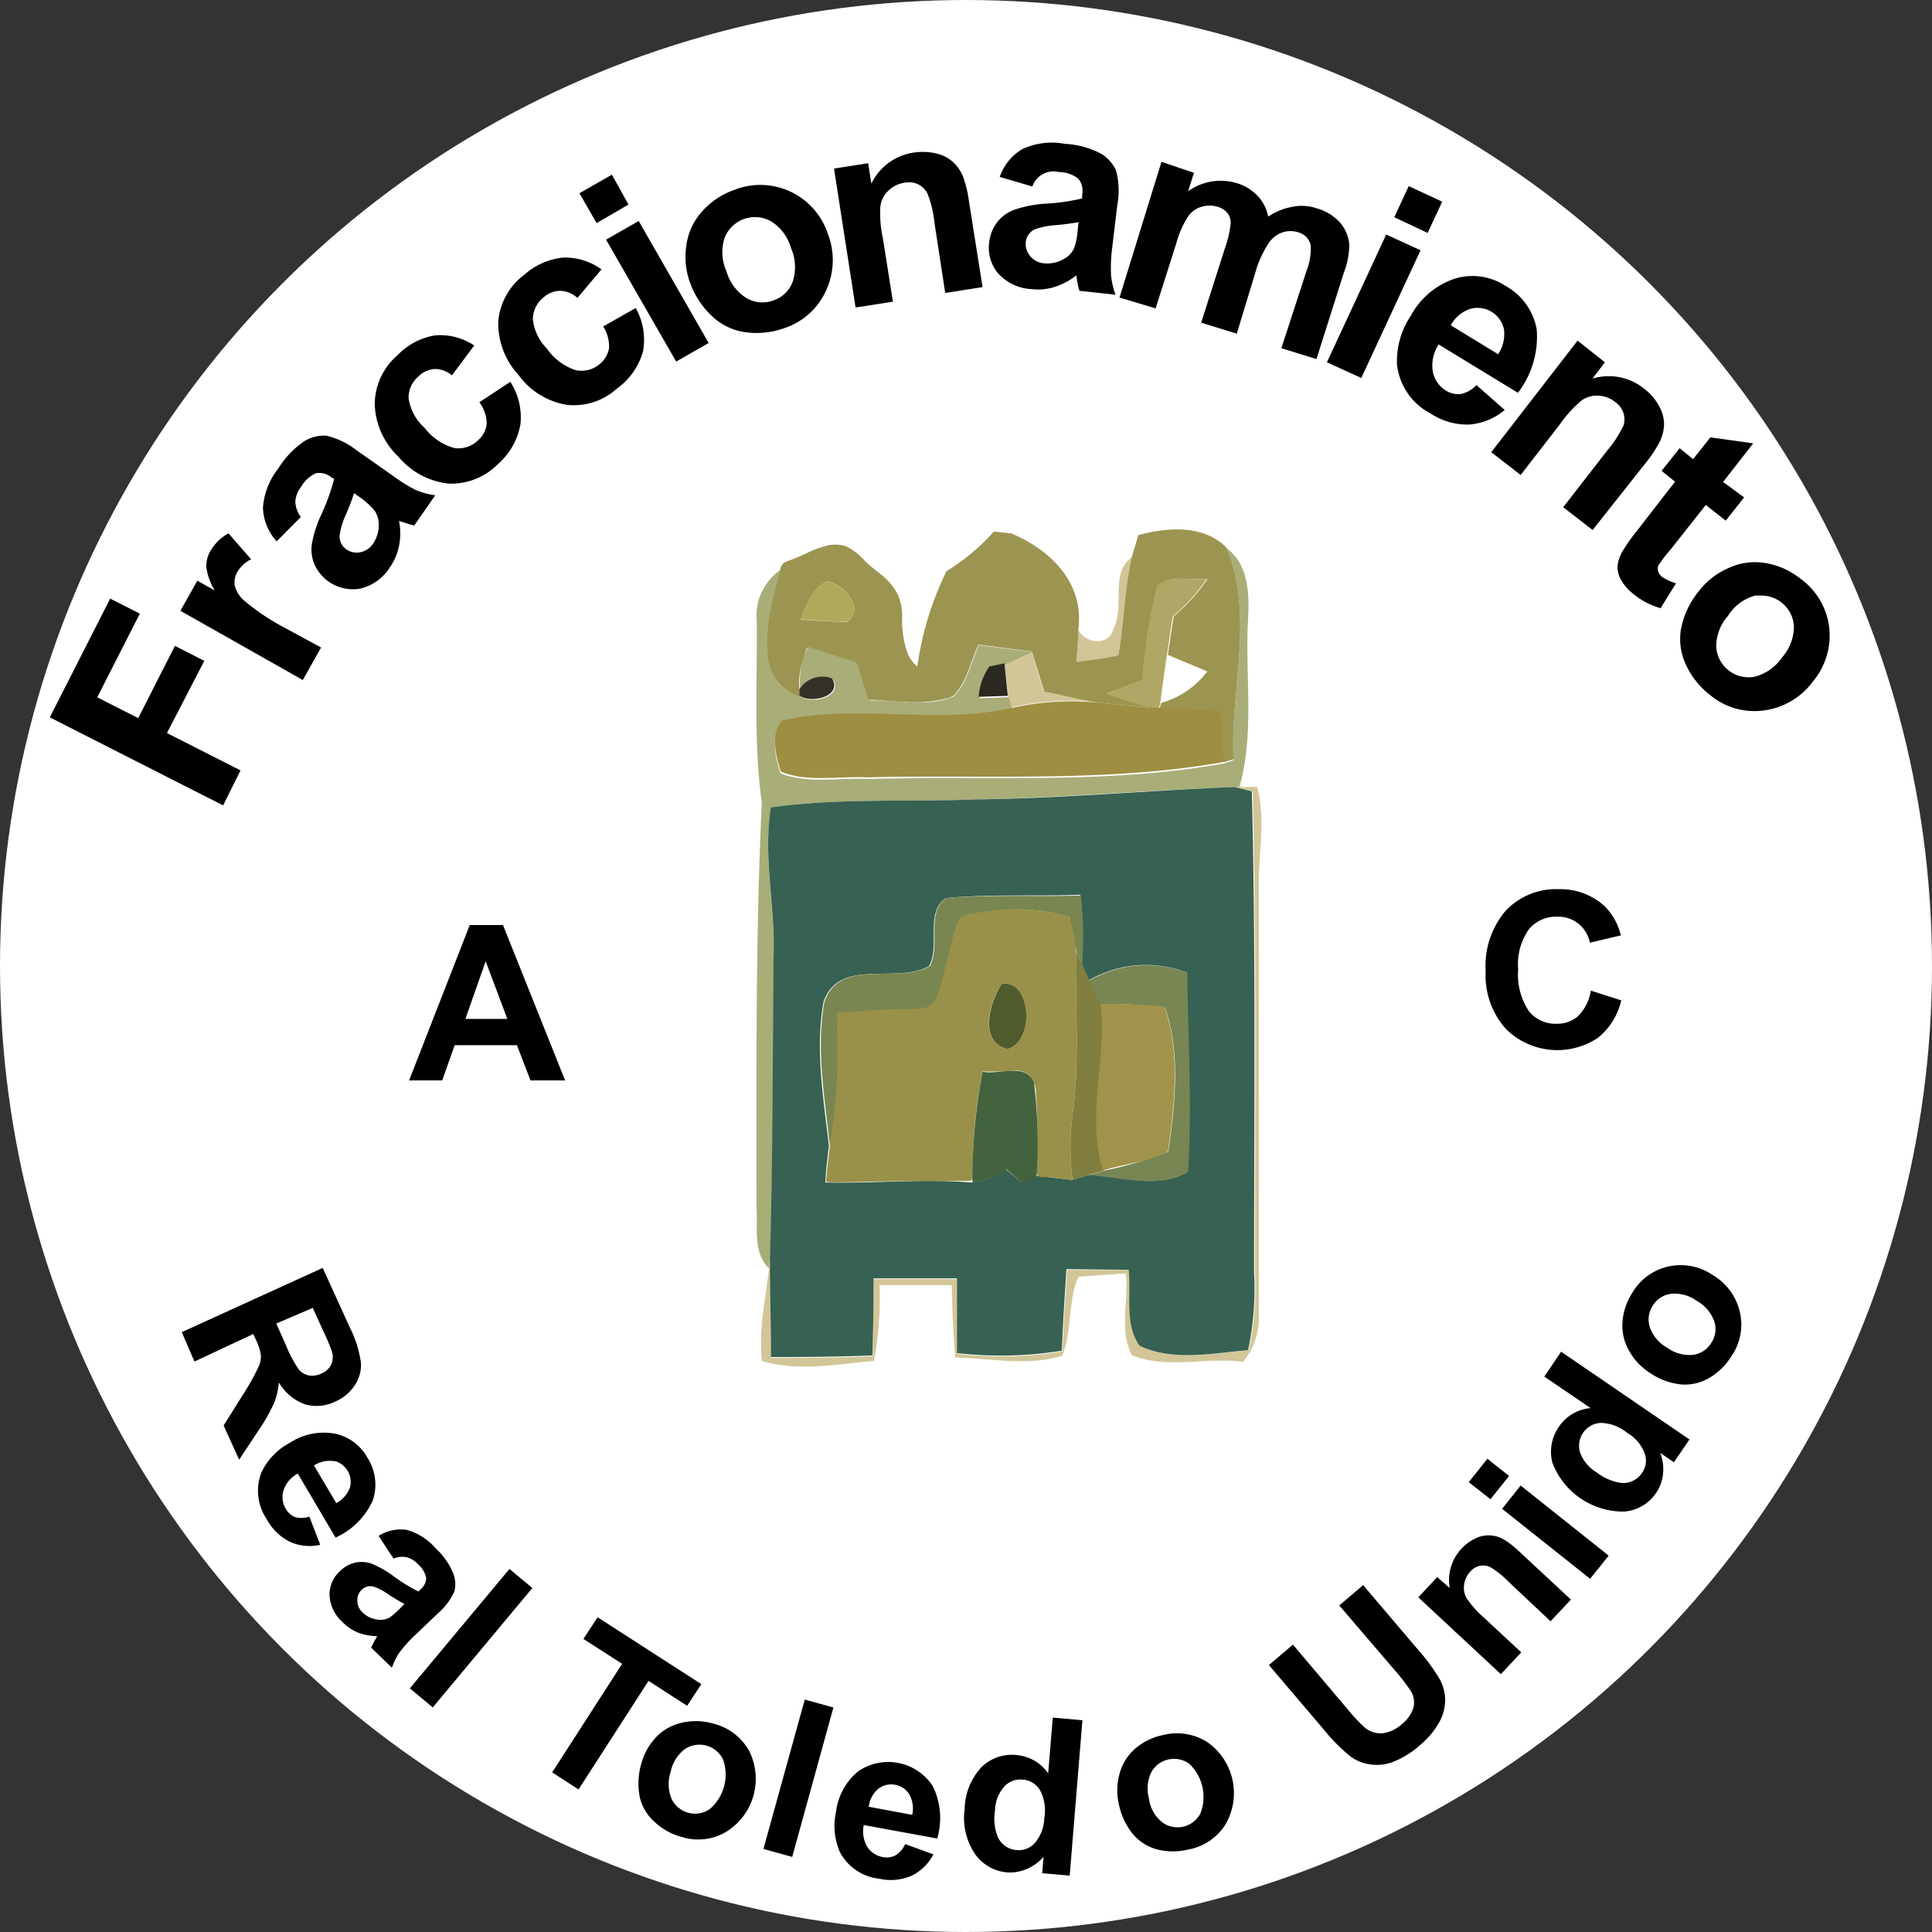 <svg xmlns="http://www.w3.org/2000/svg" viewBox="0 0 155.18 155.18"><rect x="0" y="0" width="155.18" height="155.18" fill="#333333" stroke="none"/><defs><style>.cls-1{fill:#fff;stroke:#fff;stroke-miterlimit:10;}.cls-2{fill:#d2c698;}.cls-3{fill:#788654;}.cls-4{fill:#a9ad78;}.cls-5{fill:#9c9551;}.cls-6{fill:#b0a95a;}.cls-7{fill:#afa765;}.cls-8{fill:#2c2922;}.cls-9{fill:#343129;}.cls-10{fill:#9e8e41;}.cls-11{fill:#376152;}.cls-12{fill:#798651;}.cls-13{fill:#999149;}.cls-14{fill:#807f3f;}.cls-15{fill:#4f5b2a;}.cls-16{fill:#a19349;}.cls-17{fill:#43633e;}</style></defs><g id="Capa_2" data-name="Capa 2"><circle class="cls-1" cx="77.59" cy="77.59" r="77.09"/></g><g id="Capa_1" data-name="Capa 1"><g id="Capa_3" data-name="Capa 3"><path d="M22,68.33,8.08,61.26l4.85-9.54,2.38,1.21-3.42,6.72,3.29,1.67,2.95-5.8,2.36,1.2-3,5.8,5.91,3Z" transform="translate(-4.08 -3.64)"/><path d="M29.87,55.65,28.4,58.26,18.57,52.7l1.36-2.42,1.4.79a5,5,0,0,1-.68-1.86,2.48,2.48,0,0,1,.32-1.3,3.78,3.78,0,0,1,1.46-1.43l1.82,2.08a2.74,2.74,0,0,0-1.1,1,1.76,1.76,0,0,0-.22,1.1,2.4,2.4,0,0,0,.75,1.21A17.92,17.92,0,0,0,26.83,54Z" transform="translate(-4.08 -3.64)"/><path d="M28.24,45.17,26.3,47.12a4.23,4.23,0,0,1-1.1-2.68,5.71,5.71,0,0,1,1.24-3.18,7.21,7.21,0,0,1,2.08-2.18,3.06,3.06,0,0,1,1.75-.45,6.3,6.3,0,0,1,2.47,1.19l2.85,2A12.93,12.93,0,0,0,37.48,43a6,6,0,0,0,1.56.42l-1.69,2.43c-.29-.07-.58-.16-.87-.26l-.35-.11a5.07,5.07,0,0,1,0,2,4.54,4.54,0,0,1-.75,1.75A3.85,3.85,0,0,1,33,50.92,3.38,3.38,0,0,1,29.35,49a3.07,3.07,0,0,1-.21-1.74,9.76,9.76,0,0,1,.78-2.36,16.32,16.32,0,0,0,1-2.81L30.72,42a1.52,1.52,0,0,0-1.26-.35,2.58,2.58,0,0,0-1.21,1.12,2.08,2.08,0,0,0-.45,1.19A2.3,2.3,0,0,0,28.24,45.17Zm4.28-1.92A18.35,18.35,0,0,1,31.85,45a5.86,5.86,0,0,0-.49,1.64,1.24,1.24,0,0,0,.51,1.1A1.42,1.42,0,0,0,33,48a1.59,1.59,0,0,0,1.06-.72,2.58,2.58,0,0,0,.44-1.58,1.85,1.85,0,0,0-.41-1.14A6.29,6.29,0,0,0,33,43.59Z" transform="translate(-4.08 -3.64)"/><path d="M42.17,31.39l-1.79,2.4a2.12,2.12,0,0,0-1.4-.51,2,2,0,0,0-1.3.61,2.19,2.19,0,0,0-.78,1.74A3.93,3.93,0,0,0,38.18,38a4.52,4.52,0,0,0,2.41,1.63A2.24,2.24,0,0,0,42.48,39a2,2,0,0,0,.69-1.31,2.88,2.88,0,0,0-.59-1.74l2.49-1.64a5.22,5.22,0,0,1,.81,3.42,5.5,5.5,0,0,1-1.8,3.18,5.25,5.25,0,0,1-4,1.57,6.1,6.1,0,0,1-4-2.16,6.07,6.07,0,0,1-1.9-4.19A5.22,5.22,0,0,1,36,32.18a5.42,5.42,0,0,1,3-1.6A4.91,4.91,0,0,1,42.17,31.39Z" transform="translate(-4.08 -3.64)"/><path d="M52.39,25.28l-1.93,2.29A2.12,2.12,0,0,0,49.09,27a2,2,0,0,0-1.34.52,2.25,2.25,0,0,0-.87,1.74A3.89,3.89,0,0,0,48,31.63a4.53,4.53,0,0,0,2.32,1.74,2.24,2.24,0,0,0,1.94-.5A2.09,2.09,0,0,0,53,31.6a3,3,0,0,0-.47-1.74l2.61-1.48a5.22,5.22,0,0,1,.59,3.48,5.49,5.49,0,0,1-2.11,3,5.15,5.15,0,0,1-4,1.3,6,6,0,0,1-3.89-2.4,6.12,6.12,0,0,1-1.63-4.3,5.24,5.24,0,0,1,2.09-3.75,5.52,5.52,0,0,1,3.12-1.38A4.94,4.94,0,0,1,52.39,25.28Z" transform="translate(-4.08 -3.64)"/><path d="M52,21.56l-1.38-2.4,2.61-1.49,1.33,2.4Zm6.39,11.12-5.63-9.79,2.62-1.5L61,31.19Z" transform="translate(-4.08 -3.64)"/><path d="M59.49,26.3a6,6,0,0,1-.28-2.95,5,5,0,0,1,1.25-2.71,6.13,6.13,0,0,1,2.61-1.75,5.69,5.69,0,0,1,4.52.15,5.76,5.76,0,0,1,3,3.42A5.83,5.83,0,0,1,70.42,27a5.6,5.6,0,0,1-3.35,3,6.64,6.64,0,0,1-3,.34,4.88,4.88,0,0,1-2.71-1.22A6.92,6.92,0,0,1,59.49,26.3Zm2.94-.87a3.74,3.74,0,0,0,1.62,2.16,2.53,2.53,0,0,0,2.15.18,2.48,2.48,0,0,0,1.55-1.5,3.81,3.81,0,0,0-.14-2.72A3.71,3.71,0,0,0,66,21.41a2.62,2.62,0,0,0-3.56,1,3,3,0,0,0-.15.31,3.73,3.73,0,0,0,.13,2.69Z" transform="translate(-4.08 -3.64)"/><path d="M83,26.7l-3,.47-.87-5.69a8.76,8.76,0,0,0-.56-2.31,1.76,1.76,0,0,0-.75-.73,1.79,1.79,0,0,0-1.07-.13,2.42,2.42,0,0,0-1.31.64,2.14,2.14,0,0,0-.65,1.25A9.59,9.59,0,0,0,75,22.82l.8,5.05-3,.47L71.07,17.18l2.74-.43.26,1.64a4.49,4.49,0,0,1,3.38-2.49,4.76,4.76,0,0,1,1.84.07,2.93,2.93,0,0,1,1.36.71,3.18,3.18,0,0,1,.78,1.14,9.36,9.36,0,0,1,.48,2Z" transform="translate(-4.08 -3.64)"/><path d="M87,18.62l-2.62-.77a4.13,4.13,0,0,1,1.83-2.24,5.62,5.62,0,0,1,3.38-.42,7.11,7.11,0,0,1,2.92.79,3,3,0,0,1,1.22,1.38,6.3,6.3,0,0,1,.1,2.7l-.42,3.49a12.47,12.47,0,0,0-.09,2.2,6.32,6.32,0,0,0,.36,1.56L90.78,27c-.08-.29-.15-.58-.2-.87a1.25,1.25,0,0,0-.06-.36,5.49,5.49,0,0,1-1.74.92,4.48,4.48,0,0,1-1.89.17,3.87,3.87,0,0,1-2.62-1.24,3.17,3.17,0,0,1-.74-2.49,3.22,3.22,0,0,1,.65-1.65,3.05,3.05,0,0,1,1.4-1A9.61,9.61,0,0,1,88,20a16.6,16.6,0,0,0,3-.42v-.29A1.59,1.59,0,0,0,90.7,18a2.55,2.55,0,0,0-1.56-.54A1.8,1.8,0,0,0,87,18.62Zm3.71,2.86c-.4.08-1,.17-1.87.25a6,6,0,0,0-1.67.34,1.28,1.28,0,0,0-.7,1,1.49,1.49,0,0,0,.35,1.13,1.58,1.58,0,0,0,1.13.59,2.63,2.63,0,0,0,1.6-.36,1.85,1.85,0,0,0,.81-.87,5.48,5.48,0,0,0,.28-1.44Z" transform="translate(-4.08 -3.64)"/><path d="M97.37,16.64l2.61.88L99.51,19a4.5,4.5,0,0,1,3.91-.65,3.79,3.79,0,0,1,1.65,1,3.31,3.31,0,0,1,.87,1.69,5.13,5.13,0,0,1,2-.8,3.79,3.79,0,0,1,1.89.13,4,4,0,0,1,1.85,1.11,3.15,3.15,0,0,1,.78,1.81A6.66,6.66,0,0,1,112,25.6l-2.18,6.88L107,31.61l2-6.15a4.87,4.87,0,0,0,.35-2.16,1.38,1.38,0,0,0-1-1,2,2,0,0,0-1.24,0,2.13,2.13,0,0,0-1.1.83,8.29,8.29,0,0,0-1,2.07l-1.59,5.24-2.86-.88,1.88-5.9a8.75,8.75,0,0,0,.49-2.08,1.3,1.3,0,0,0-.26-.83,1.54,1.54,0,0,0-.79-.5,2.22,2.22,0,0,0-1.3,0,2,2,0,0,0-1.08.79,7.58,7.58,0,0,0-.94,2.14l-1.66,5.23L94,27.54Z" transform="translate(-4.08 -3.64)"/><path d="M116.07,21.09l1.16-2.5,2.69,1.25-1.17,2.51Zm-5.41,11.65,4.76-10.26,2.76,1.26L113.42,34Z" transform="translate(-4.08 -3.64)"/><path d="M122.67,34.57l2.27,2a5,5,0,0,1-2.86,1.17,5.34,5.34,0,0,1-3.08-.88,5.06,5.06,0,0,1-2.71-3.93A6.53,6.53,0,0,1,117.4,29,6.25,6.25,0,0,1,121,26a4.85,4.85,0,0,1,4,.6,5,5,0,0,1,2.51,3.49A7.39,7.39,0,0,1,126,35.19l-6.36-3.88a3,3,0,0,0-.48,2.14A2.26,2.26,0,0,0,120.2,35a1.87,1.87,0,0,0,1.2.29A2.41,2.41,0,0,0,122.67,34.57Zm1.74-2.48a2.91,2.91,0,0,0,.47-2,2.17,2.17,0,0,0-2.71-1.64,2.71,2.71,0,0,0-1.56,1.32Z" transform="translate(-4.08 -3.64)"/><path d="M132,46.21l-2.36-1.83,3.54-4.56a9.27,9.27,0,0,0,1.3-2,1.68,1.68,0,0,0,0-1,1.75,1.75,0,0,0-.64-.87,2.35,2.35,0,0,0-1.36-.53,2.14,2.14,0,0,0-1.36.38,9.86,9.86,0,0,0-1.74,1.91l-3.16,4.08-2.36-1.83L130.79,31l2.2,1.74-1,1.31a4.51,4.51,0,0,1,4.11.78,4.33,4.33,0,0,1,1.21,1.38,3,3,0,0,1,.43,1.49,3.55,3.55,0,0,1-.31,1.35,10,10,0,0,1-1.1,1.69Z" transform="translate(-4.08 -3.64)"/><path d="M144.17,43.59l-1.48,1.87-1.6-1.26-2.82,3.57a10.91,10.91,0,0,0-1,1.31.72.72,0,0,0,0,.46.94.94,0,0,0,.3.43,4,4,0,0,0,1.13.52l-1.24,2a6,6,0,0,1-2.15-1.11,3.92,3.92,0,0,1-1-1.12,2.08,2.08,0,0,1-.31-1.14,3,3,0,0,1,.39-1.18,15.16,15.16,0,0,1,1.23-1.74l3-3.87-1.08-.87,1.45-1.82,1.08.88,1.39-1.75,3.44.48-2.42,3.1Z" transform="translate(-4.08 -3.64)"/><path d="M140.55,51.1a6,6,0,0,1,2.36-1.83,5,5,0,0,1,2.94-.41,6.09,6.09,0,0,1,2.84,1.26A5.66,5.66,0,0,1,151,54a5.75,5.75,0,0,1-1.29,4.36,5.84,5.84,0,0,1-3.92,2.34,5.57,5.57,0,0,1-4.35-1.23,6.47,6.47,0,0,1-1.91-2.37,4.81,4.81,0,0,1-.43-2.94A6.82,6.82,0,0,1,140.55,51.1Zm2.33,2a3.71,3.71,0,0,0-.95,2.52A2.61,2.61,0,0,0,145,58a3.85,3.85,0,0,0,2.23-1.57,3.77,3.77,0,0,0,.94-2.5,2.62,2.62,0,0,0-2.77-2.45,1.86,1.86,0,0,0-.34,0A3.69,3.69,0,0,0,142.88,53.1Z" transform="translate(-4.08 -3.64)"/><path d="M18.68,110.64,30,105.48l2.2,4.83a9,9,0,0,1,.87,2.78,2.9,2.9,0,0,1-.49,1.81A3.61,3.61,0,0,1,31,116.22a3.38,3.38,0,0,1-2.44.21,4,4,0,0,1-2.08-1.75,5.91,5.91,0,0,1-.39,1.66,14,14,0,0,1-1.21,2.14l-1.59,2.4-1.25-2.74,1.75-2.79a18.38,18.38,0,0,0,1.09-2,1.84,1.84,0,0,0,.15-.87,4.25,4.25,0,0,0-.39-1.22l-.22-.47L19.7,113Zm7.59-.69.78,1.74a9.38,9.38,0,0,0,1.07,2,1.47,1.47,0,0,0,.78.43,1.68,1.68,0,0,0,1-.16,1.45,1.45,0,0,0,.78-.72,1.49,1.49,0,0,0,.05-1.08,17.86,17.86,0,0,0-.72-1.69l-.81-1.78Z" transform="translate(-4.08 -3.64)"/><path d="M28.93,125.46l.87,2.26a3.83,3.83,0,0,1-2.45-.25,4.26,4.26,0,0,1-1.84-1.8,4.06,4.06,0,0,1-.42-3.79,5.2,5.2,0,0,1,2.25-2.34,5,5,0,0,1,3.63-.75,3.89,3.89,0,0,1,2.62,1.93,4,4,0,0,1,.44,3.42,5.93,5.93,0,0,1-3,3L28,122a2.34,2.34,0,0,0-1.14,1.33,1.84,1.84,0,0,0,.17,1.5,1.54,1.54,0,0,0,.74.66A2,2,0,0,0,28.93,125.46Zm2.16-1.09a2.31,2.31,0,0,0,1.1-1.26A1.74,1.74,0,0,0,31,121l-.11,0a2.29,2.29,0,0,0-1.59.35Z" transform="translate(-4.08 -3.64)"/><path d="M35.69,128.83,34.49,127a3.36,3.36,0,0,1,2.25-.48A4.75,4.75,0,0,1,39.07,128a5.71,5.71,0,0,1,1.41,2,2.4,2.4,0,0,1,.1,1.45,5,5,0,0,1-1.3,1.75l-2,1.91a10.44,10.44,0,0,0-1.16,1.32,5.4,5.4,0,0,0-.56,1.16l-1.67-1.61a7.18,7.18,0,0,1,.34-.66c.05-.09.1-.17.14-.26a4.6,4.6,0,0,1-1.56-.3,3.79,3.79,0,0,1-1.26-.87,3.08,3.08,0,0,1-1-2.1,2.55,2.55,0,0,1,.8-1.92,2.6,2.6,0,0,1,1.22-.71,2.46,2.46,0,0,1,1.37.08,8.27,8.27,0,0,1,1.75,1,13.25,13.25,0,0,0,2,1.23l.17-.17a1.21,1.21,0,0,0,.45-.93,2,2,0,0,0-.69-1.12,1.82,1.82,0,0,0-.88-.53A1.72,1.72,0,0,0,35.69,128.83Zm.87,3.64c-.44-.24-.87-.49-1.29-.77a4.36,4.36,0,0,0-1.21-.63,1,1,0,0,0-.93.26,1.16,1.16,0,0,0-.35.88,1.28,1.28,0,0,0,.42.94,2,2,0,0,0,1.16.57,1.51,1.51,0,0,0,1-.15,6.32,6.32,0,0,0,.87-.76Z" transform="translate(-4.08 -3.64)"/><path d="M37,139.25l8-9.59,1.84,1.53-8,9.59Z" transform="translate(-4.08 -3.64)"/><path d="M48.43,146l5.62-8.72-3.11-2,1.14-1.74,8.33,5.37-1.14,1.74-3.1-2-5.62,8.72Z" transform="translate(-4.08 -3.64)"/><path d="M55.62,145.2a4.92,4.92,0,0,1,1.19-2.06A4.08,4.08,0,0,1,58.9,142a5,5,0,0,1,2.47.08,4.53,4.53,0,0,1,2.88,2.19,5,5,0,0,1-1.87,6.52,4.4,4.4,0,0,1-3.56.39A5.07,5.07,0,0,1,56.68,150a3.86,3.86,0,0,1-1.21-2A5.66,5.66,0,0,1,55.62,145.2Zm2.32.79a3.06,3.06,0,0,0,.08,2.13,2.09,2.09,0,0,0,2.77,1l.27-.15a3.65,3.65,0,0,0,1.1-4,2.11,2.11,0,0,0-3.06-.85A3.07,3.07,0,0,0,57.94,146Z" transform="translate(-4.08 -3.64)"/><path d="M65.4,152.15l3.32-12,2.3.64-3.31,12Z" transform="translate(-4.08 -3.64)"/><path d="M76.78,151.76l2.27.82a3.87,3.87,0,0,1-1.79,1.74,4.23,4.23,0,0,1-2.56.22,4.07,4.07,0,0,1-3.16-2.14,5.27,5.27,0,0,1-.31-3.23A5,5,0,0,1,73,145.92a4.27,4.27,0,0,1,6,1.18,5.84,5.84,0,0,1,.36,4.21l-5.9-1.08a2.46,2.46,0,0,0,.27,1.74,1.87,1.87,0,0,0,1.26.83,1.51,1.51,0,0,0,1-.13A1.89,1.89,0,0,0,76.78,151.76Zm.57-2.35a2.31,2.31,0,0,0-.24-1.65A1.63,1.63,0,0,0,76,147a1.71,1.71,0,0,0-1.38.32,2.25,2.25,0,0,0-.76,1.44Z" transform="translate(-4.08 -3.64)"/><path d="M90,154.29l-2.21-.19.11-1.32a3.7,3.7,0,0,1-1.4,1,3.42,3.42,0,0,1-1.55.25,3.5,3.5,0,0,1-2.55-1.47,5.16,5.16,0,0,1-.84-3.6,5.11,5.11,0,0,1,1.37-3.4,3.5,3.5,0,0,1,2.82-.95,3.43,3.43,0,0,1,2.52,1.47l.37-4.48,2.38.21Zm-6-5.23a4,4,0,0,0,.22,2.12,1.79,1.79,0,0,0,1.53,1.06,1.73,1.73,0,0,0,1.46-.58,3.25,3.25,0,0,0,.75-2,3.45,3.45,0,0,0-.37-2.27,1.74,1.74,0,0,0-1.38-.81,1.77,1.77,0,0,0-1.47.56A3,3,0,0,0,84,149.06Z" transform="translate(-4.08 -3.64)"/><path d="M93.93,148.46a4.92,4.92,0,0,1,.08-2.38,4.07,4.07,0,0,1,1.26-2A5,5,0,0,1,97.5,143a4.54,4.54,0,0,1,3.57.58,5,5,0,0,1,1.43,6.62,4.47,4.47,0,0,1-3,2,5.25,5.25,0,0,1-2.43,0,3.85,3.85,0,0,1-2-1.25A5.55,5.55,0,0,1,93.93,148.46Zm2.43-.39A2.92,2.92,0,0,0,97.42,150a2.07,2.07,0,0,0,2.9-.42,2.33,2.33,0,0,0,.17-.26,3.68,3.68,0,0,0-.87-4,2.09,2.09,0,0,0-3.07.67,3,3,0,0,0-.17,2.15Z" transform="translate(-4.08 -3.64)"/><path d="M106,137.38l1.93-1.64,4.36,5.15a13.59,13.59,0,0,0,1.42,1.52,2,2,0,0,0,1.39.45,2.79,2.79,0,0,0,1.57-.73,2.66,2.66,0,0,0,.95-1.38,1.76,1.76,0,0,0-.2-1.25,15,15,0,0,0-1.29-1.68l-4.48-5.23,1.92-1.63,4.25,5a16.89,16.89,0,0,1,1.9,2.55,3.66,3.66,0,0,1,.44,1.68,3.84,3.84,0,0,1-.46,1.75,6.45,6.45,0,0,1-1.53,1.84,7.13,7.13,0,0,1-2.34,1.43,3.7,3.7,0,0,1-1.81.13,3.45,3.45,0,0,1-1.43-.59,14.51,14.51,0,0,1-2.24-2.26Z" transform="translate(-4.08 -3.64)"/><path d="M130.26,132.12l-1.64,1.74-3.37-3.17a7.15,7.15,0,0,0-1.49-1.19,1.37,1.37,0,0,0-.82-.09,1.47,1.47,0,0,0-.75.44,2,2,0,0,0-.51,1.05,1.72,1.72,0,0,0,.2,1.11,7.93,7.93,0,0,0,1.39,1.56l3,2.79-1.64,1.75L118,131.94l1.52-1.63,1,.88a3.72,3.72,0,0,1,2.11-4,2.31,2.31,0,0,1,1.21-.22,2.5,2.5,0,0,1,1.06.34,7.59,7.59,0,0,1,1.26,1Z" transform="translate(-4.08 -3.64)"/><path d="M123.8,124.06l-1.75-1.37,1.5-1.88,1.74,1.38Zm8,6.39-7.07-5.62,1.49-1.87,7.07,5.63Z" transform="translate(-4.08 -3.64)"/><path d="M139.78,119.26l-1.25,1.83-1.1-.75a3.57,3.57,0,0,1,.22,1.74,3.25,3.25,0,0,1-.55,1.47,3.4,3.4,0,0,1-2.54,1.5,6.09,6.09,0,0,1-5.79-3.92,3.51,3.51,0,0,1,.55-2.93,3.41,3.41,0,0,1,2.52-1.46l-3.72-2.53,1.35-2Zm-7.49,2.62a4.26,4.26,0,0,0,2,.87,1.8,1.8,0,0,0,1.68-.81,1.7,1.7,0,0,0,.21-1.56,3.19,3.19,0,0,0-1.4-1.65,3.45,3.45,0,0,0-2.17-.8,1.84,1.84,0,0,0-1.69,2,1.61,1.61,0,0,0,.07.37A3.09,3.09,0,0,0,132.29,121.88Z" transform="translate(-4.08 -3.64)"/><path d="M136.57,113.89a4.94,4.94,0,0,1-1.63-1.74,4,4,0,0,1-.54-2.32,4.91,4.91,0,0,1,.79-2.35,4.47,4.47,0,0,1,2.93-2.12,4.57,4.57,0,0,1,3.54.7,4.65,4.65,0,0,1,2.16,2.94,4.44,4.44,0,0,1-.65,3.54,5.17,5.17,0,0,1-1.74,1.74,3.84,3.84,0,0,1-2.31.56A5.43,5.43,0,0,1,136.57,113.89Zm1.42-2a3,3,0,0,0,2.08.57,2,2,0,0,0,1.45-.94,2,2,0,0,0,.25-1.75,3.07,3.07,0,0,0-1.42-1.65,3,3,0,0,0-2.06-.56,2,2,0,0,0-1.45.94,2,2,0,0,0-.24,1.75,3,3,0,0,0,1.39,1.64Z" transform="translate(-4.08 -3.64)"/><path d="M49.47,90.42H46.69L45.6,87.59h-5l-1,2.83H36.94l4.87-12.48h2.67Zm-4.64-4.94-1.74-4.63-1.63,4.63Z" transform="translate(-4.08 -3.64)"/><path d="M131.86,83.21l2.44.78a5.42,5.42,0,0,1-1.86,3,5.87,5.87,0,0,1-7.4-.7,6.45,6.45,0,0,1-1.63-4.64,6.81,6.81,0,0,1,1.6-4.85,5.56,5.56,0,0,1,4.24-1.74A5.24,5.24,0,0,1,133,76.46a5,5,0,0,1,1.27,2.31l-2.49.59a2.57,2.57,0,0,0-2.62-2.09,2.83,2.83,0,0,0-2.27,1,4.88,4.88,0,0,0-.87,3.23,5.29,5.29,0,0,0,.87,3.37,2.75,2.75,0,0,0,2.22,1,2.53,2.53,0,0,0,1.74-.63A3.74,3.74,0,0,0,131.86,83.21Z" transform="translate(-4.08 -3.64)"/></g><g id="Capa_4" data-name="Capa 4"><path class="cls-2" d="M93.49,54.18c1-1.79-.33-4.45,1.5-5.79-.58,2.62-.64,5.3-1.08,7.92-1.1.25-2.24.37-3.37.53q.09-1.31.15-2.61C91.24,55.34,93.17,55.55,93.49,54.18Z" transform="translate(-4.08 -3.64)"/><path class="cls-2" d="M84.76,56.92l2.15-1c.34,1.07.66,2.15,1,3.23,1.46.24,2.91.55,4.36.87a22.42,22.42,0,0,0-7,.44l-.23-.94C85,58.9,84.83,57.57,84.76,56.92Z" transform="translate(-4.08 -3.64)"/><path class="cls-2" d="M103.64,66.85l1.41,0c.7,2.52.14,5.09.14,7.64v34.87a5.45,5.45,0,0,1-1.28,3.67c-2.93-.41-6.15.61-8.91-.54-1.08-2-.22-4.42-.5-6.57l-3.8.27c-.87,2-.49,4.36-1.3,6.34-2.78.87-5.75.2-8.6.15q-.22-2.91-.28-5.82H74.73a28.31,28.31,0,0,1-.45,6.1c-3,.23-6,.88-9,0-.29-2.52.3-5,.57-7.46l.09-.87c0,2.68.08,5.38.09,8.07,2.71,0,5.43,0,8.14-.13q.06-3.1.09-6.19H81v6a30.44,30.44,0,0,0,8.42-.2c.08-2.18.23-4.35.38-6.54l5,0c.19,2-.37,4.29.88,6.1,2.65,1.29,5.83.59,8.71.36a24.05,24.05,0,0,0,.49-6.28c0-12.87.14-25.75-.18-38.62l-1.39-.34Z" transform="translate(-4.08 -3.64)"/><path class="cls-3" d="M91.56,82.41a9.16,9.16,0,0,1,7.92-.62c.12,5.32.39,10.66.07,16-2.25,1.4-5.44.4-8,.24l1.14-.35a29.4,29.4,0,0,0,5.23-1.55c.54-3.8,1-7.92-.27-11.59a38.23,38.23,0,0,0-5.13-.24A19.46,19.46,0,0,1,91.56,82.41Z" transform="translate(-4.08 -3.64)"/><path class="cls-4" d="M102.58,47.66c1.83,1.32,1.86,3.79,1.74,5.83-.25,4.46.55,9-.69,13.36h-.36c-7,.26-14,.87-20.87,1-5.46.22-11-.13-16.38.64-.69,4,.33,8,.2,12.06-.08,8,0,16.06-.29,24.1l-.09.87c-1.32-1.34-.87-3.26-1-4.92,0-10.84-.08-21.67.43-32.48-.67-4.85-.35-9.75-.41-14.62a4.44,4.44,0,0,1,1.88-4.06c-.63,3.15-2.5,8.86,1.62,10.13.87.68,3.49.06,2.62-1.38a2.19,2.19,0,0,0-2.62.88A6.2,6.2,0,0,1,69,55.56l4,1.33.93,3c2.22,0,4.57.55,6.69-.27,1.17-1.06,1.42-2.77,2.09-4.16L87,56l-2.15,1-1.21.25a4.67,4.67,0,0,0-.87,2.47l2.34-.08.27.95c-6.1,1.38-12.39-.39-18.42,1.05-1.07,1.13-.56,2.87-.2,4.11,2.17.87,4.64.34,6.93.46,9.59-.27,19.27.45,28.72-1.25l.72-.25C102.9,59,104.86,53.1,102.58,47.66Z" transform="translate(-4.08 -3.64)"/><path class="cls-5" d="M83.9,46.34l1.39.14c3.14,1.29,5.91,4,5.4,7.72,0,.87-.09,1.74-.15,2.61,1.13-.15,2.27-.27,3.37-.53.44-2.61.5-5.31,1.08-7.91l.52-1.75c2.32-.62,5.23-.87,7.07,1,2.28,5.44.32,11.33.57,17l-.73.24-.26-4.09c-1.64-.08-3.28-.15-4.92-.25l.1-.42a7,7,0,0,0,3.71-2.53l-3.17-1.33c.15-1,.31-2.07.48-3.1a14.69,14.69,0,0,0,2.71-3c-1.32.13-2.9-.36-4,.56a47,47,0,0,0-1.15,7.55l-2.94,1.09c1.23.39,2.45.8,3.69,1.15-1.46-.11-2.92-.24-4.35-.42s-2.89-.64-4.36-.87l-1-3.23-4.28-.55c-.63,1.29-.87,2.78-1.82,3.89a2,2,0,0,1-.26.25,1.54,1.54,0,0,1-.42.17,10.53,10.53,0,0,1-3.4.29c-.6,0-1.21-.07-1.81-.12l-1-.06h-.12a.41.41,0,0,1-.05-.09c-.12-.43-.26-.87-.4-1.28l-.21-.69A2.47,2.47,0,0,1,73,57.1a.61.61,0,0,0-.09-.18.59.59,0,0,0-.19-.11c-1.2-.38-2.4-.78-3.59-1.17a.2.2,0,0,0-.15,0c-.15,0-.26.61-.31.74-.1.29-.19.58-.26.87a5,5,0,0,0-.1,1.81l0,.53a3.66,3.66,0,0,1-2.54-3.3c-.28-2.36.43-4.71,1-7A.77.77,0,0,1,66.9,49c.17-.25.58-.33.87-.45s.87-.36,1.27-.56a8.7,8.7,0,0,1,1.48-.53,2.78,2.78,0,0,1,1.54.07,4.88,4.88,0,0,1,1.53,1.21c.54.53,1.18.93,1.75,1.48a4.64,4.64,0,0,1,.94,1.37,4.44,4.44,0,0,1,.26,1.66A7.94,7.94,0,0,0,77,56.18a3.07,3.07,0,0,0,.76,1,25.1,25.1,0,0,1,2.35-7.67A16.81,16.81,0,0,0,83.9,46.34Zm-13.42,4c-1.19.6-1.61,1.91-2.09,3.06,1.22.11,2.44.17,3.67.19C73.72,52.62,71.79,50.49,70.48,50.32Z" transform="translate(-4.08 -3.64)"/><path class="cls-6" d="M70.48,50.32c1.31.2,3.27,2.3,1.58,3.25-1.23,0-2.45-.08-3.67-.19C68.87,52.23,69.29,50.92,70.48,50.32Z" transform="translate(-4.08 -3.64)"/><path class="cls-7" d="M97,50.7c1.14-.92,2.72-.43,4-.56a14.38,14.38,0,0,1-2.71,3c-.17,1-.33,2.07-.48,3.11-.2,1.28-.37,2.57-.54,3.86l-.1.42-.61,0c-1.24-.35-2.46-.76-3.69-1.16l2.94-1.09A46.88,46.88,0,0,1,97,50.7Z" transform="translate(-4.08 -3.64)"/><path class="cls-8" d="M83.55,57.17l1.21-.25c.07.65.2,2,.27,2.61l-2.34.08A4.67,4.67,0,0,1,83.55,57.17Z" transform="translate(-4.08 -3.64)"/><path class="cls-9" d="M68.29,59a2.19,2.19,0,0,1,2.62-.87c.87,1.44-1.69,2.06-2.62,1.38Z" transform="translate(-4.08 -3.64)"/><path class="cls-10" d="M85.3,60.51a22.42,22.42,0,0,1,7-.44c1.45.18,2.92.31,4.35.42l.61,0c1.64.09,3.28.16,4.92.24l.26,4.1c-9.45,1.7-19.18,1-28.71,1.25-2.3-.12-4.76.42-6.93-.46-.4-1.28-.88-3,.1-4.11C72.91,60.12,79.23,61.89,85.3,60.51Z" transform="translate(-4.08 -3.64)"/><path class="cls-11" d="M66,68.49c5.42-.77,10.92-.42,16.38-.64,7-.08,13.94-.72,20.87-1l1.38.35c.32,12.86.18,25.74.18,38.61a24,24,0,0,1-.48,6.28c-2.85.23-6,.93-8.72-.36-1.22-1.74-.66-4-.87-6.1l-5-.05c-.14,2.18-.29,4.36-.37,6.55a30.85,30.85,0,0,1-8.42.19v-6H74.25q0,3.09-.1,6.19c-2.71.11-5.42.13-8.14.13,0-2.69-.1-5.38-.09-8.07.25-8,.21-16.07.29-24.1C66.37,76.52,65.35,72.51,66,68.49Zm14.07,7.28c-1.74,1.14-.43,3.82-1.38,5.48-2.62,1.45-7.21-.73-8.46,2.85-.7,3.82,0,7.76.43,11.6-.13,1-.23,1.94-.29,2.92,3.92.09,7.85-.32,11.77,0a6.45,6.45,0,0,0,2.73-1.06l1.3,1.07,1.11-.56,2.91.34,1.32-.4c2.56.16,5.75,1.16,8-.24.32-5.32,0-10.66-.07-16a9.16,9.16,0,0,0-7.92.62c-.15-.33-.44-1-.6-1.32a30.38,30.38,0,0,0-.07-5.56C87.3,75.64,83.7,75.44,80.11,75.77Z" transform="translate(-4.08 -3.64)"/><path class="cls-12" d="M80.11,75.77c3.59-.29,7.19-.1,10.78-.2A30.37,30.37,0,0,1,91,81.13l-.45-1.08c-.2-.93-.41-1.84-.6-2.76a14.7,14.7,0,0,0-8.71.12c-.62,2.49-1.36,4.93-2.22,7.35q-3.87.08-7.72.39a42.89,42.89,0,0,1-.57,10.55c-.39-3.84-1.13-7.78-.43-11.6,1.25-3.58,5.87-1.4,8.46-2.85C79.68,79.55,78.39,76.87,80.11,75.77Z" transform="translate(-4.08 -3.64)"/><path class="cls-13" d="M81.2,77.38A2,2,0,0,1,82.31,77a19.06,19.06,0,0,1,3.37-.34,15.74,15.74,0,0,1,2.17.17,9.68,9.68,0,0,1,2.06.43,9.28,9.28,0,0,1,.6,2.75c-.09,4.23.3,8.49-.22,12.7a20.16,20.16,0,0,0-.06,5.7l-1.94-.23c-.4,0-.87.11-1-.37a11.37,11.37,0,0,1,.1-2.1,41.66,41.66,0,0,0-.1-4.18A2.28,2.28,0,0,0,86.76,90a1.88,1.88,0,0,0-1.21-.38A21.66,21.66,0,0,1,83,89.7a41.28,41.28,0,0,0-.78,8.45.36.36,0,0,1-.08.27.37.37,0,0,1-.25.07c-2.55,0-5.11,0-7.67.06-.26,0-3.79.12-3.79,0,.2-2.73.77-5.43.87-8.16.06-1.74,0-3.49,0-5.23a.2.2,0,0,1,0-.11.16.16,0,0,1,.13-.06c1.86-.15,3.72-.3,5.57-.3a6.57,6.57,0,0,0,1.53-.15c.59-.17.81-.87,1-1.4.48-1.66.82-3.34,1.31-5A2.41,2.41,0,0,1,81.2,77.38Zm3.33,5.29c-1,1.45-1.88,4.7.5,5.23C87.28,87.18,86.88,82.25,84.53,82.67Z" transform="translate(-4.08 -3.64)"/><path class="cls-14" d="M90.51,80,91,81.09c.16.33.45,1,.6,1.32.29.63.59,1.25.92,1.87.55,4.46-1.16,9,.21,13.38L91.55,98l-1.32.4a20.16,20.16,0,0,1,.06-5.7C90.81,88.5,90.42,84.24,90.51,80Z" transform="translate(-4.08 -3.64)"/><path class="cls-15" d="M84.53,82.67c2.35-.42,2.75,4.51.5,5.23C82.65,87.37,83.57,84.12,84.53,82.67Z" transform="translate(-4.08 -3.64)"/><path class="cls-16" d="M92.48,84.28a38.38,38.38,0,0,1,5.14.24c1.27,3.67.81,7.79.27,11.59-1.61.87-3.49,1-5.23,1.55C91.32,93.26,93,88.74,92.48,84.28Z" transform="translate(-4.08 -3.64)"/><path class="cls-17" d="M83,89.72c1.33.27,3.49-.76,4.13.87a38.85,38.85,0,0,1,.2,7.55l-1.11.55-1.3-1.13a6.45,6.45,0,0,1-2.73,1.06A45.77,45.77,0,0,1,83,89.72Z" transform="translate(-4.08 -3.64)"/></g></g></svg>